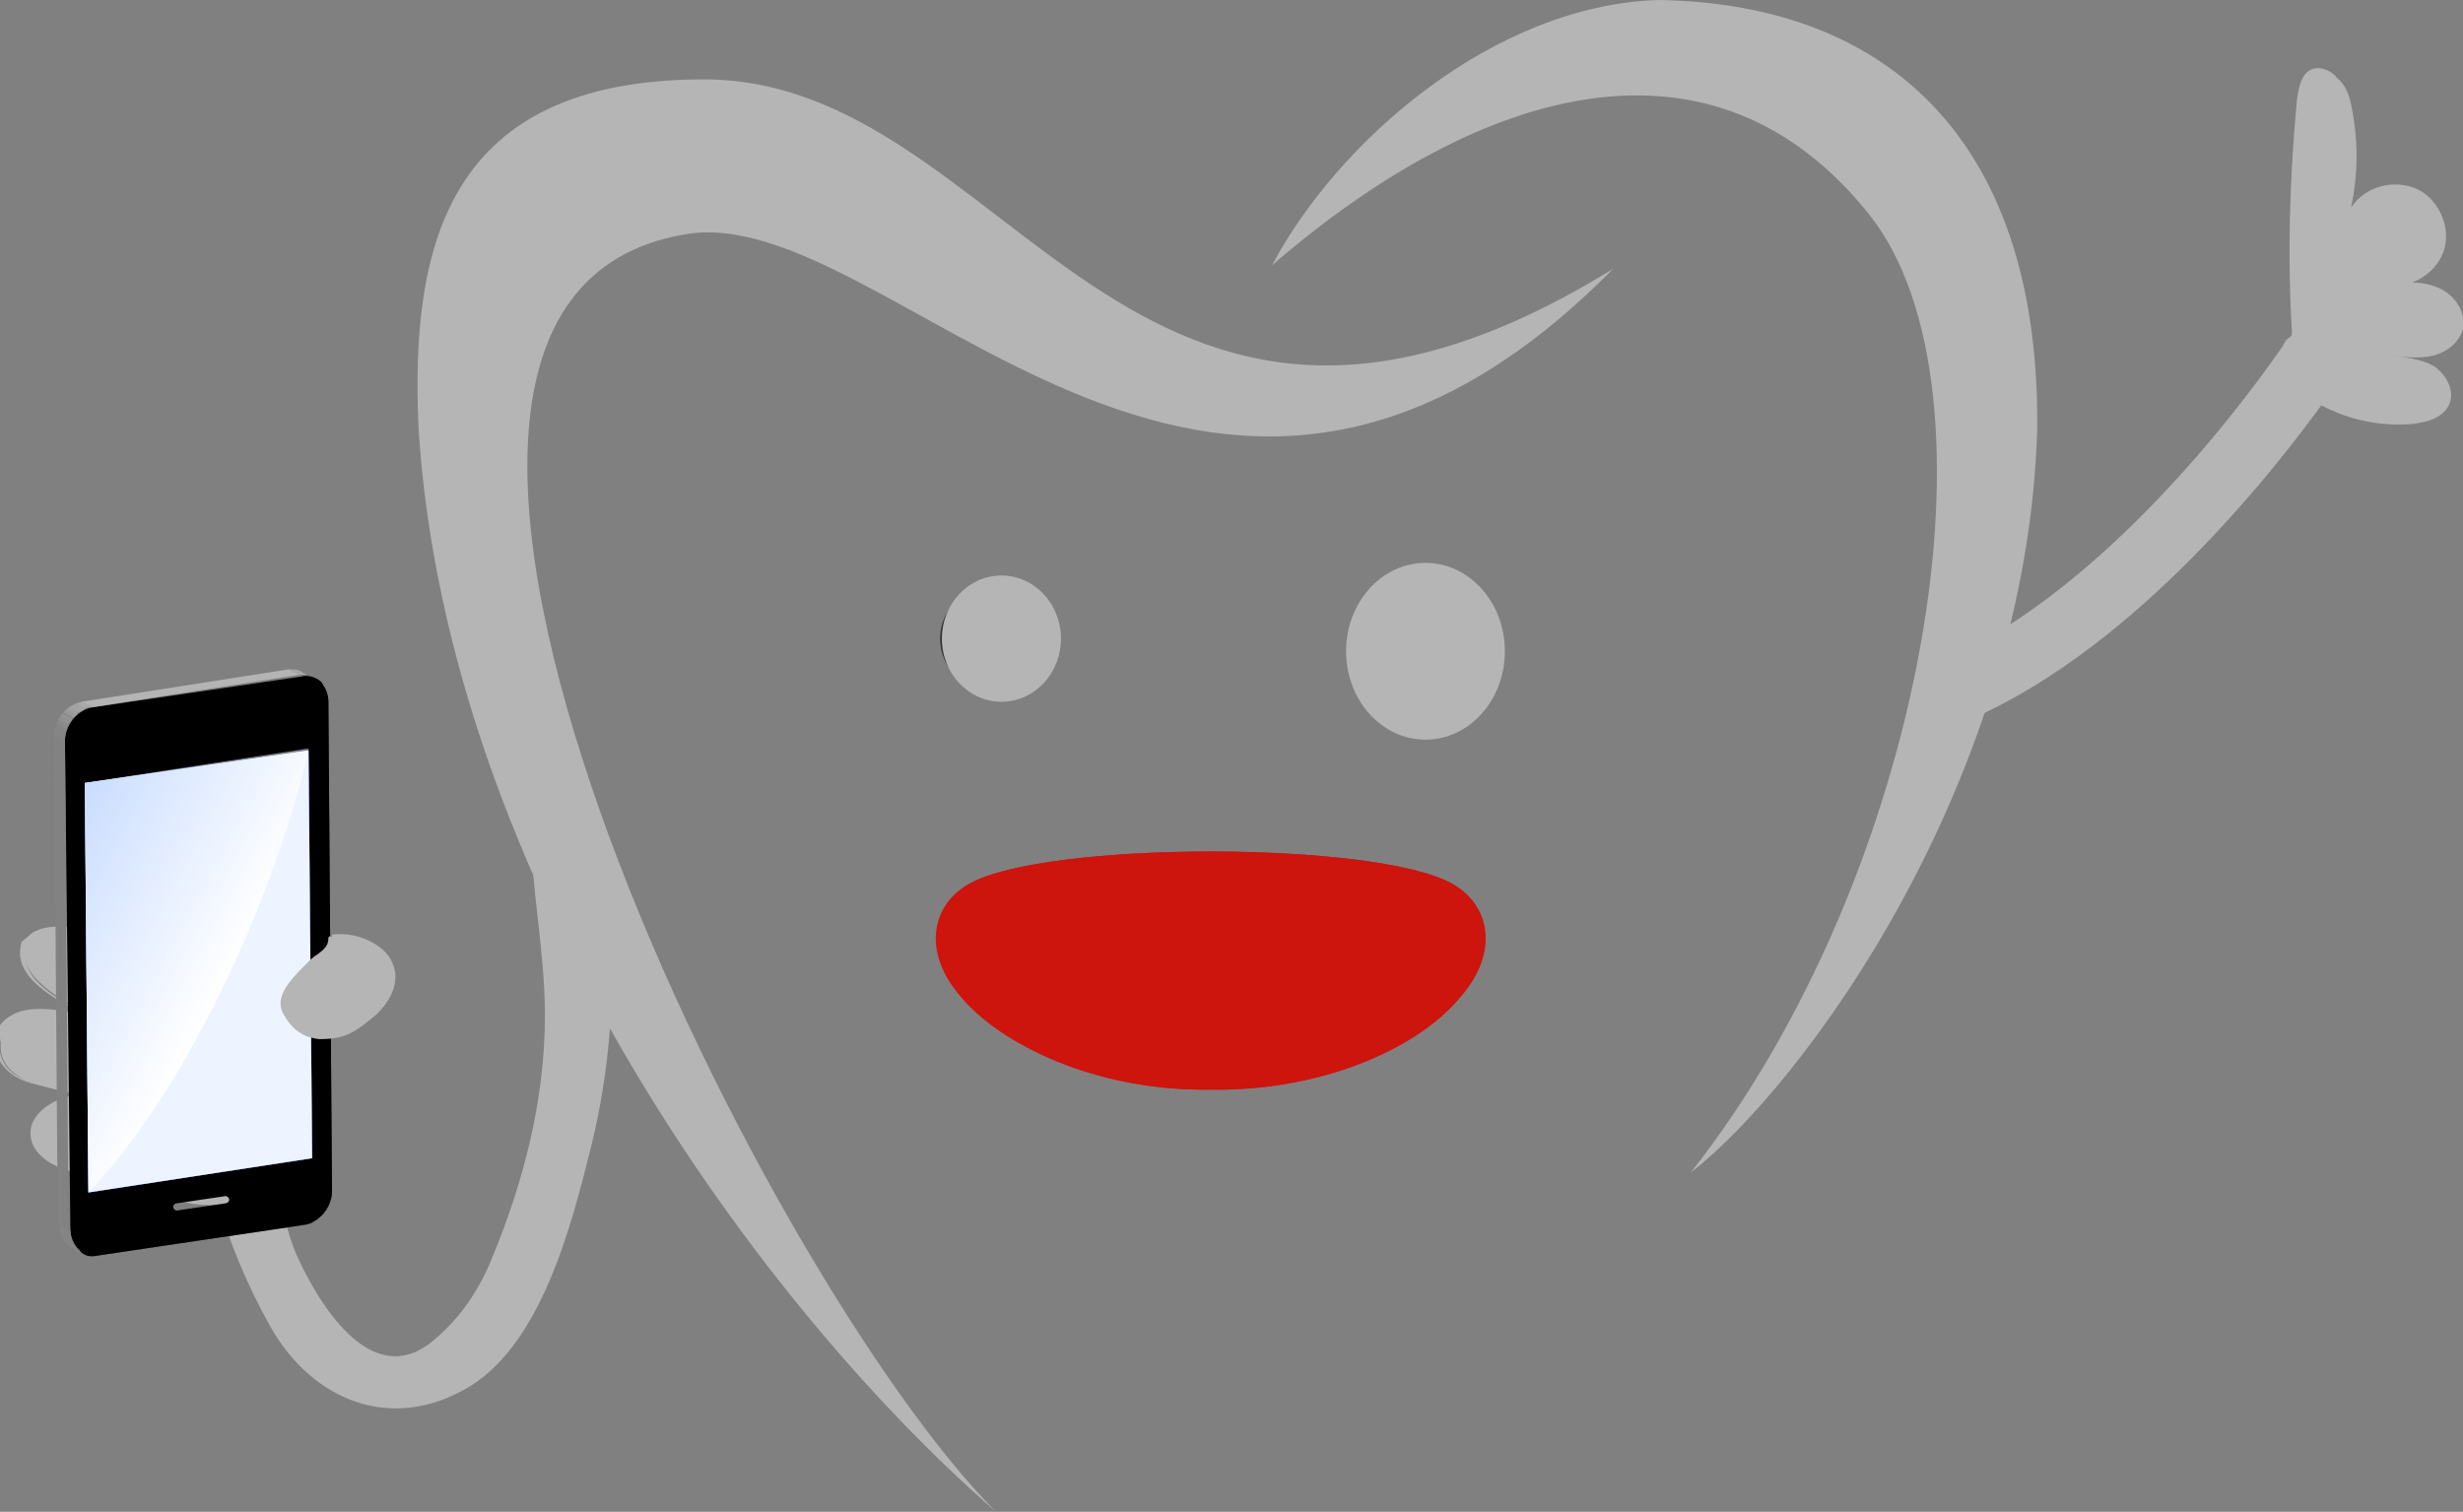 <?xml version="1.0" encoding="utf-8"?>
<!-- Generator: Adobe Illustrator 21.0.0, SVG Export Plug-In . SVG Version: 6.00 Build 0)  -->
<svg version="1.1" id="Calque_1" xmlns="http://www.w3.org/2000/svg" xmlns:xlink="http://www.w3.org/1999/xlink" x="0px" y="0px"
	 viewBox="0 0 136.5 83.8" style="enable-background:new 0 0 136.5 83.8;" xml:space="preserve">
<rect x="0" y="0" width="136.5" height="83.8" fill="#808080" stroke="none"/>
<style type="text/css">
	.st0{fill:#B5B5B5;}
	.st1{fill:#333333;}
	.st2{fill:#CD140D;}
	.st3{fill-rule:evenodd;clip-rule:evenodd;fill:#B5B5B5;}
	.st4{fill:#DBDCDD;}
	.st5{fill:#898B8D;}
	.st6{enable-background:new    ;}
	.st7{clip-path:url(#SVGID_2_);enable-background:new    ;}
	.st8{fill:#4E4E4E;}
	.st9{fill:#4C4C4C;}
	.st10{fill:#494949;}
	.st11{fill:#474747;}
	.st12{fill:#444444;}
	.st13{fill:#424242;}
	.st14{fill:#404040;}
	.st15{fill:#3D3D3D;}
	.st16{fill:#535353;}
	.st17{clip-path:url(#SVGID_4_);enable-background:new    ;}
	.st18{fill:#3C3C3C;}
	.st19{clip-path:url(#SVGID_6_);enable-background:new    ;}
	.st20{clip-path:url(#SVGID_8_);enable-background:new    ;}
	.st21{fill:#A8A8A8;}
	.st22{fill:#A3A3A3;}
	.st23{fill:#9E9E9E;}
	.st24{clip-path:url(#SVGID_10_);enable-background:new    ;}
	.st25{fill:#858585;}
	.st26{clip-path:url(#SVGID_12_);enable-background:new    ;}
	.st27{clip-path:url(#SVGID_14_);enable-background:new    ;}
	.st28{fill:#0033FF;}
	.st29{fill:#EEF4FF;}
	.st30{fill:#B4B4B4;}
	.st31{fill:#828282;}
	.st32{clip-path:url(#SVGID_16_);enable-background:new    ;}
	.st33{fill:#8A8A8A;}
	.st34{fill:#8F8F8F;}
	.st35{fill:#949494;}
	.st36{fill:#999999;}
	.st37{fill:url(#SVGID_17_);}
</style>
<path class="st0" d="M31.9,44.7c-0.6-1.3-2.6-0.5-2.5,0.8c0,3.6,0.8,7.1,0.8,10.8c0,4.7-1.2,9.3-3,13.6c-0.7,1.7-1.8,3.3-3.3,4.5
	c-3.4,2.7-6.3-2.3-7.4-4.7c-1.4-3.1-1.2-7.4-3.2-10.1c-0.1-0.1-0.4-0.2-0.5,0c-2.7,3.6,0.1,10.1,2,13.6c2.2,4.2,6.5,6.2,10.8,3.9
	c4.4-2.3,6.1-9.3,7.2-13.7C34.2,57.6,34.6,50.1,31.9,44.7z"/>
<path class="st0" d="M130.3,5.8c0.4,1.9,0.4,3.8,0,5.7c0.8-1.2,2.4-1.6,3.7-1c1.2,0.6,1.9,2.2,1.4,3.5c-0.5,1.3-2,2.1-3.4,1.8
	c1-0.1,2-0.3,3,0.1c0.9,0.3,1.7,1.3,1.5,2.3c-0.2,0.8-0.9,1.3-1.6,1.5c-0.8,0.2-1.6,0.1-2.4,0c0.8,0.1,1.7,0.2,2.4,0.6
	c0.7,0.5,1.2,1.4,0.8,2.2c-0.4,0.7-1.2,0.9-2,1c-2.3,0.2-4.6-0.5-6.4-1.9c-0.6-5.3-0.5-10.7,0-16.1c0.1-0.6,0.2-1.3,0.7-1.6
	c0.5-0.3,1.2,0,1.5,0.4C130,4.7,130.2,5.3,130.3,5.8z"/>
<g>
	<g>
		<g>
			<circle class="st1" cx="55" cy="35.4" r="2.9"/>
		</g>
	</g>
	<g>
		<g>
			<circle class="st1" cx="79.2" cy="35.4" r="2.9"/>
		</g>
	</g>
</g>
<g>
	<g>
		<g>
			<g>
				<g>
					<g>
						<path class="st2" d="M80.5,49c2,1.1,2.7,3.7,0.4,6.3c-2.1,2.6-7.3,5.2-13.8,5.1c-6.5,0.1-11.7-2.6-13.8-5.1
							c-2.3-2.6-1.5-5.2,0.4-6.3C57.9,46.6,76.3,46.6,80.5,49z"/>
					</g>
				</g>
			</g>
		</g>
		<path class="st2" d="M56.1,56.5c2.3,1.8,6.3,3.3,10.9,3.3c4.7,0.1,8.6-1.5,10.9-3.3c-1.7-1-6-1.2-10.9-1.2S57.8,55.5,56.1,56.5z"
			/>
		<g>
			<g>
				<path class="st2" d="M67.1,53.4c6.2,0.1,11.2-0.2,13.5-2.7c0,0-0.1,0-0.1-0.1c-4.2-2.4-22.6-2.4-26.8,0c0,0-0.1,0-0.1,0.1
					C55.9,53.2,60.9,53.5,67.1,53.4z"/>
			</g>
		</g>
		<g>
			<g>
				<g>
					<g>
						<path class="st2" d="M67.1,49.4c6.6,0,11,0.8,12.3,1.5c0.2,0.1,0.7,0.4,0.7,1c0.1,0.6-0.2,1.3-0.9,2.1c0,0,0,0,0,0
							c-1.8,2.1-6.2,4.4-11.8,4.4c-0.1,0-0.2,0-0.3,0c0,0,0,0,0,0c0,0,0,0,0,0c-0.1,0-0.2,0-0.3,0c-5.6,0-10.1-2.3-11.8-4.4
							c0,0,0,0,0,0c-0.7-0.8-1-1.5-0.9-2.1c0.1-0.5,0.5-0.8,0.7-1C56,50.2,60.4,49.4,67.1,49.4L67.1,49.4L67.1,49.4z M67.1,47.2
							c-5.6,0-11.3,0.6-13.4,1.8c-2,1.1-2.7,3.7-0.4,6.3c2.1,2.5,7.2,5.1,13.5,5.1c0.1,0,0.2,0,0.3,0c0.1,0,0.2,0,0.3,0
							c6.3,0,11.4-2.6,13.5-5.1c2.3-2.6,1.5-5.2-0.4-6.3C78.4,47.8,72.7,47.2,67.1,47.2L67.1,47.2z"/>
					</g>
				</g>
			</g>
		</g>
	</g>
</g>
<path class="st0" d="M127.1,18.2L127.1,18.2l-0.1,0.4l-0.1,0.1c-0.2,0.1-0.3,0.3-0.4,0.5c-0.1,0.1-8.3,12.5-18.3,17.2
	c-0.4,0.2-0.8,0.6-0.9,1c-0.2,0.4-0.1,0.9,0.1,1.4c0.3,0.6,0.8,1,1.5,1c0.3,0,0.6,0,0.9-0.2c9.9-4.6,17.9-15.8,19.4-17.9l0.1-0.1"/>
<g>
	<ellipse class="st0" cx="79" cy="36.1" rx="4.4" ry="4.9"/>
</g>
<path class="st3" d="M38.8,4.4c17.3-0.2,23.7,27.1,50.6,10.5c-22.6,22.9-40.1-4-51.5-1.9c-22.5,3.9,4.4,57.9,17.3,70.8
	c-12.9-11.2-30.4-34.9-32-60C22.7,13.3,25,4.5,38.8,4.4z"/>
<path class="st3" d="M91.9,0c13.1,0.2,21.2,8.2,21,23.9c-0.6,19.4-12.9,36.2-19.2,41.1c13-16.5,17.6-43.4,9.9-53.1
	C95,1.1,82.2,4.6,70.5,14.7C74.1,7.9,82.7,0.3,91.9,0z"/>
<g>
	<ellipse class="st0" cx="55.5" cy="35.4" rx="3.3" ry="3.5"/>
</g>
<g>
	<g>
		<path class="st0" d="M17.8,62.3c-0.3,2.7-1.9,4.4-5.5,4.4c-3.7,0.1-3.1-1.6-6.6-1.6c-5-0.2-4.8-4.5-0.2-4.2L2.2,60
			c-2.3-0.5-2.8-2.7-1.3-3.5c0.9-0.5,2.6-0.4,5.2,0.3c-1.1-0.7-5.3-2.2-4.6-4.4c0.3-1.2,2.3-1.1,4.7-0.2c2.4,0.9,5.7,3,5.1,1
			c-0.6-2-0.5-4.8,1.6-4.7c2.5,0,1.8,3.4,3.3,6c1.3,1.3,2,3,1.7,5.3"/>
		<path class="st0" d="M7.6,61.3c-0.2,0-4.9-0.9-5.9-1.3c-1-0.4-2.2-1.3-1.4-3l0.4-0.3c-0.9,1,2.3,3.5,6.7,3.7
			c1.3,0.1,1.2,0.4,1.2,0.6C8.5,61.2,7.6,61.3,7.6,61.3z"/>
		<path class="st0" d="M7.3,57.4c-0.7-0.3-1.7-0.7-3-1.5c-1.8-1-4-2.5-2.3-4.2l0.3-0.1c-1,0.4,0,2.6,4.2,4.4c1.5,0.6,2,0.9,1.9,1.4
			C8.2,57.9,7.3,57.4,7.3,57.4z"/>
		<path class="st0" d="M12.3,48.5c1.6-0.2,1.9,1.2,2.3,2.8c0.4,1.6,0.7,3.3,1.7,4.2c1,0.9,0.4,4.1-0.4,6.5c-0.8,2.5-3,3.3-4.9,2.8
			c-1.9-0.5-2.6-1.1-4.6-1.1c-2,0-4.4,0.3-4.4-1.3c-0.8,1.9,1.9,2.6,3,2.7C6.3,65.2,7.1,65,9.1,66c2,1,3.2,0.9,5.4,0.4
			c2.3-0.5,2.8-2.2,3.1-3.1c0.3-0.9,0.6-3.6,0.2-6.1c-0.3-1.9-1.5-2.2-2.1-3.8c-0.6-1.6-0.6-4.2-1.8-4.8
			C13.1,48.1,12.3,48.5,12.3,48.5z"/>
		<path class="st0" d="M11.8,66.8c-1.6,0-2.4-0.4-3.1-0.8c-0.7-0.4-1.4-0.8-3.1-0.8c-1.8-0.1-3.2-0.7-3.7-1.6
			c-0.3-0.5-0.3-1.2,0.1-1.7c0.4-0.6,1.3-1.1,2.3-1.2l-2.3-0.6c-1.5-0.3-2.1-1.2-2.3-2c-0.1-0.7,0.2-1.4,0.9-1.8
			c0.8-0.5,2.1-0.5,4.2,0c-1.7-0.9-4.2-2.1-3.6-4.1C1.5,52,1.7,51.7,2,51.6c0.8-0.4,2.3-0.3,4.2,0.4c0.6,0.2,1.3,0.5,2,0.9
			c1.2,0.5,2.6,1.2,2.9,0.9c0.1-0.1,0.1-0.3,0-0.6c-0.4-1.3-0.5-3.2,0.2-4.2c0.4-0.5,0.9-0.7,1.5-0.7c0,0,0,0,0,0
			c1.7,0,2,1.4,2.4,3.1c0.2,1,0.5,2,1.1,3c1.4,1.4,2,3.2,1.7,5.5c0,0.1-0.1,0.1-0.2,0.1c-0.1,0-0.1-0.1-0.1-0.2
			c0.2-2.2-0.3-3.9-1.7-5.2c0,0,0,0,0,0c-0.6-1-0.9-2.1-1.1-3.1c-0.4-1.6-0.7-2.8-2.1-2.8c0,0,0,0,0,0c-0.6,0-1,0.2-1.3,0.6
			c-0.7,0.9-0.6,2.7-0.2,3.9c0.1,0.4,0.1,0.7-0.1,0.9c-0.4,0.4-1.5-0.1-3.2-0.9c-0.7-0.3-1.4-0.6-2-0.8c-1.8-0.6-3.2-0.8-4-0.4
			c-0.3,0.1-0.4,0.3-0.5,0.6c-0.5,1.7,1.9,2.9,3.5,3.7c0.4,0.2,0.8,0.4,1,0.5c0.1,0,0.1,0.1,0.1,0.2c0,0.1-0.1,0.1-0.2,0.1
			c-2.7-0.7-4.2-0.8-5.1-0.3c-0.6,0.3-0.9,0.9-0.8,1.5c0.1,0.7,0.7,1.5,2,1.7l3.3,0.9c0.1,0,0.1,0.1,0.1,0.2C5.6,61,5.5,61,5.4,61
			c-1.5-0.1-2.6,0.3-3.1,1.1C2,62.5,2,63,2.3,63.4c0.5,0.9,1.7,1.4,3.4,1.5c1.7,0,2.5,0.4,3.2,0.8c0.8,0.4,1.5,0.8,3.4,0.8
			c3.3,0,5.1-1.4,5.4-4.2c0-0.1,0.1-0.1,0.2-0.1c0.1,0,0.1,0.1,0.1,0.2c-0.3,3-2.2,4.5-5.7,4.5C12.1,66.8,11.9,66.8,11.8,66.8z"/>
		<path class="st4" d="M14.9,52.5c0.8,2.8,1.7,3.4,1.6,6.2c-0.2,2.7-0.6,3.8-1.3,5c-0.8,1.2,1,0,1.1,0c0.1,0,1.2-5.6,1.2-5.6
			s-0.2-1.6-1-2.7"/>
		<path class="st5" d="M8.1,57.7C8.1,57.7,8,57.7,8.1,57.7L6,57c-0.1,0-0.1-0.1-0.1-0.2c0-0.1,0.1-0.1,0.2-0.1l2,0.7
			c0.1,0,0.1,0.1,0.1,0.2C8.2,57.6,8.2,57.7,8.1,57.7z"/>
		<path class="st5" d="M7.6,61.3c-1.1,0-2.2-0.3-2.2-0.3c-0.1,0-0.2-0.1-0.1-0.2c0-0.1,0.1-0.2,0.2-0.1c0,0,1.4,0.3,2.5,0.3
			c0.1,0,0.2,0.1,0.2,0.2c0,0.1-0.1,0.2-0.2,0.2C7.9,61.3,7.8,61.3,7.6,61.3z"/>
		<path class="st5" d="M11,56.6C11,56.6,11,56.6,11,56.6c-0.2-0.1-0.2-0.2-0.2-0.3c0.4-0.9,0.5-1.8,0.3-2.8c0-0.1,0-0.2,0.1-0.2
			c0.1,0,0.2,0,0.2,0.1c0.2,1,0.1,2-0.3,3C11.2,56.5,11.1,56.6,11,56.6z"/>
	</g>
	<g class="st6">
		<defs>
			<path id="SVGID_1_" class="st6" d="M16.3,67.6c0.9-0.1,1.6-1,1.6-1.9l0.6,0.3c0,0.9-0.7,1.8-1.6,1.9
				C16.7,67.8,16.5,67.7,16.3,67.6z"/>
		</defs>
		<clipPath id="SVGID_2_">
			<use xlink:href="#SVGID_1_"  style="overflow:visible;"/>
		</clipPath>
		<g class="st7">
			<path class="st8" d="M16.9,67.9l-0.6-0.3c0.2,0,0.3-0.1,0.5-0.1l0.6,0.3C17.2,67.8,17,67.9,16.9,67.9"/>
			<path class="st9" d="M17.3,67.7l-0.6-0.3c0.1,0,0.2-0.1,0.3-0.1l0.6,0.3C17.5,67.6,17.4,67.7,17.3,67.7"/>
			<path class="st10" d="M17.6,67.6L17,67.3c0.1,0,0.1-0.1,0.2-0.2l0.6,0.3C17.7,67.5,17.6,67.5,17.6,67.6"/>
			<path class="st11" d="M17.8,67.4l-0.6-0.3c0.1-0.1,0.1-0.1,0.2-0.2l0.6,0.3C17.9,67.3,17.8,67.4,17.8,67.4"/>
			<path class="st12" d="M17.9,67.3L17.3,67c0-0.1,0.1-0.1,0.1-0.2l0.6,0.3C18,67.2,18,67.2,17.9,67.3"/>
			<path class="st13" d="M18.1,67.1l-0.6-0.3c0-0.1,0.1-0.1,0.1-0.2l0.6,0.3C18.1,67,18.1,67,18.1,67.1"/>
			<path class="st14" d="M18.2,66.9l-0.6-0.3c0-0.1,0.1-0.2,0.1-0.3l0.6,0.3C18.3,66.7,18.2,66.8,18.2,66.9"/>
			<path class="st15" d="M18.3,66.6l-0.6-0.3c0.1-0.2,0.1-0.4,0.1-0.7l0.6,0.3C18.4,66.2,18.4,66.4,18.3,66.6"/>
		</g>
	</g>
	<g>
		<polygon class="st16" points="5.4,69.6 4.8,69.3 16.3,67.6 16.9,67.9 		"/>
	</g>
	<g class="st6">
		<defs>
			<path id="SVGID_3_" class="st6" d="M4.8,69.3C4.8,69.3,4.9,69.3,4.8,69.3c0.1,0,0.1,0,0.1,0.1c0,0,0.1,0,0.1,0c0,0,0.1,0,0.1,0
				c0.1,0.1,0.2,0.1,0.3,0.2c-0.3,0-0.6,0-0.8-0.1L4,69.2C4.2,69.3,4.5,69.4,4.8,69.3z"/>
		</defs>
		<clipPath id="SVGID_4_">
			<use xlink:href="#SVGID_3_"  style="overflow:visible;"/>
		</clipPath>
		<g class="st17">
			<path class="st10" d="M4.6,69.5L4,69.2c0,0,0,0,0,0L4.6,69.5C4.6,69.5,4.6,69.5,4.6,69.5"/>
			<path class="st9" d="M4.6,69.5L4,69.2c0.1,0,0.2,0.1,0.2,0.1l0.6,0.3C4.8,69.6,4.7,69.6,4.6,69.5"/>
			<path class="st8" d="M4.9,69.6l-0.6-0.3c0.2,0,0.4,0.1,0.5,0l0.6,0.3C5.2,69.7,5,69.6,4.9,69.6"/>
		</g>
	</g>
	<g>
		<polygon class="st18" points="18.4,66 17.8,65.7 17.6,38.6 18.2,38.9 		"/>
	</g>
	<g class="st6">
		<defs>
			<path id="SVGID_5_" class="st6" d="M17.6,38.6c0-0.4-0.2-0.8-0.4-1.1c0.2,0.1,0.3,0.2,0.5,0.3l0.1,0c0.2,0.3,0.4,0.6,0.4,1.1
				C18,38.8,17.8,38.7,17.6,38.6z"/>
		</defs>
		<clipPath id="SVGID_6_">
			<use xlink:href="#SVGID_5_"  style="overflow:visible;"/>
		</clipPath>
		<g class="st19">
			<path class="st15" d="M18.2,38.9l-0.6-0.3c0-0.4-0.2-0.8-0.4-1.1l0.6,0.3C18,38.1,18.2,38.5,18.2,38.9"/>
		</g>
	</g>
	<g class="st6">
		<defs>
			<path id="SVGID_7_" class="st6" d="M16.8,37.3l0.6,0.3c-0.2-0.1-0.5-0.2-0.8-0.1L16,37.1C16.3,37.1,16.6,37.1,16.8,37.3z"/>
		</defs>
		<clipPath id="SVGID_8_">
			<use xlink:href="#SVGID_7_"  style="overflow:visible;"/>
		</clipPath>
		<g class="st20">
			<path class="st21" d="M16.6,37.4L16,37.1c0.2,0,0.4,0,0.5,0l0.6,0.3C16.9,37.4,16.8,37.4,16.6,37.4"/>
			<path class="st22" d="M17.1,37.5l-0.6-0.3c0.1,0,0.2,0.1,0.2,0.1l0.6,0.3C17.3,37.5,17.2,37.5,17.1,37.5"/>
			<path class="st23" d="M17.4,37.5l-0.6-0.3c0,0,0,0,0,0L17.4,37.5C17.4,37.6,17.4,37.6,17.4,37.5"/>
		</g>
	</g>
	<g>
		<path d="M17.8,37.8c0.2,0.3,0.4,0.6,0.4,1.1L18.4,66c0,0.9-0.7,1.8-1.6,1.9L5.4,69.6c-0.4,0.1-0.8,0-1-0.3
			c-0.3-0.3-0.5-0.7-0.5-1.2L3.6,41.1c0-0.9,0.7-1.8,1.6-1.9l11.5-1.7C17,37.4,17.5,37.5,17.8,37.8z M17.3,64.2l-0.2-22.7l-0.1,0
			L4.7,43.4l0.2,22.7L17.3,64.2 M12.5,66.7c0.1,0,0.2-0.1,0.2-0.2c0-0.1-0.1-0.2-0.2-0.2l-2.7,0.4c-0.1,0-0.2,0.1-0.2,0.2
			c0,0.1,0.1,0.2,0.2,0.2L12.5,66.7"/>
	</g>
	<g class="st6">
		<defs>
			<path id="SVGID_9_" class="st6" d="M4.6,69.5L4,69.2c-0.1,0-0.1-0.1-0.2-0.1c-0.3-0.3-0.5-0.7-0.5-1.2l0.6,0.3
				c0,0.5,0.2,0.9,0.5,1.2C4.4,69.4,4.5,69.5,4.6,69.5z"/>
		</defs>
		<clipPath id="SVGID_10_">
			<use xlink:href="#SVGID_9_"  style="overflow:visible;"/>
		</clipPath>
		<g class="st24">
			<path class="st25" d="M4.6,69.5L4,69.2c-0.1,0-0.1-0.1-0.2-0.1c-0.3-0.3-0.5-0.7-0.5-1.2l0.6,0.3c0,0.5,0.2,0.9,0.5,1.2
				C4.4,69.4,4.5,69.5,4.6,69.5"/>
		</g>
	</g>
	<g class="st6">
		<defs>
			<path id="SVGID_11_" class="st6" d="M4.2,69.3c-0.1-0.1-0.2-0.1-0.4-0.2C4,69.2,4.2,69.3,4.2,69.3C4.3,69.3,4.3,69.3,4.2,69.3z"
				/>
		</defs>
		<clipPath id="SVGID_12_">
			<use xlink:href="#SVGID_11_"  style="overflow:visible;"/>
		</clipPath>
		<g class="st26">
			<path class="st15" d="M4.7,69.6l-0.6-0.3c-0.1-0.1-0.2-0.2-0.3-0.3l0.6,0.3C4.5,69.5,4.6,69.6,4.7,69.6"/>
		</g>
	</g>
	<g class="st6">
		<defs>
			<path id="SVGID_13_" class="st6" d="M4.1,69.3c-0.1-0.1-0.2-0.2-0.3-0.3c0.2,0.1,0.3,0.2,0.5,0.3l0.1,0c0.1,0.1,0.2,0.2,0.3,0.3
				C4.5,69.5,4.3,69.4,4.1,69.3z"/>
		</defs>
		<clipPath id="SVGID_14_">
			<use xlink:href="#SVGID_13_"  style="overflow:visible;"/>
		</clipPath>
		<g class="st27">
			<path class="st25" d="M4.7,69.6l-0.6-0.3c-0.1-0.1-0.2-0.2-0.3-0.3l0.6,0.3C4.5,69.5,4.6,69.6,4.7,69.6"/>
		</g>
	</g>
	<polygon class="st28" points="17.3,64.2 17.1,41.6 17,41.6 4.7,43.4 4.9,66 4.9,66 4.9,66.1 	"/>
	<polygon class="st29" points="17.3,64.2 17.1,41.6 17,41.6 4.7,43.4 4.9,66 4.9,66 4.9,66.1 	"/>
	<g>
		<polygon class="st30" points="5.1,39.2 4.5,38.9 16,37.1 16.6,37.4 		"/>
	</g>
	<g>
		<polygon class="st31" points="3.8,68.2 3.2,67.9 3,40.8 3.6,41.1 		"/>
	</g>
	<g class="st6">
		<defs>
			<path id="SVGID_15_" class="st6" d="M3.6,41.1L3,40.8c0-0.9,0.7-1.8,1.6-1.9l0.6,0.3C4.2,39.3,3.6,40.2,3.6,41.1z"/>
		</defs>
		<clipPath id="SVGID_16_">
			<use xlink:href="#SVGID_15_"  style="overflow:visible;"/>
		</clipPath>
		<g class="st32">
			<path class="st25" d="M3.6,41.1L3,40.8c0-0.2,0-0.5,0.1-0.7l0.6,0.3C3.6,40.7,3.6,40.9,3.6,41.1"/>
			<path class="st33" d="M3.7,40.4l-0.6-0.3c0-0.1,0.1-0.2,0.1-0.3l0.6,0.3C3.7,40.3,3.7,40.3,3.7,40.4"/>
			<path class="st34" d="M3.8,40.2l-0.6-0.3c0-0.1,0.1-0.1,0.1-0.2L3.9,40C3.9,40,3.8,40.1,3.8,40.2"/>
			<path class="st35" d="M3.9,40l-0.6-0.3c0-0.1,0.1-0.1,0.1-0.2l0.6,0.3C4,39.8,4,39.9,3.9,40"/>
			<path class="st36" d="M4.1,39.8l-0.6-0.3c0-0.1,0.1-0.1,0.2-0.2l0.6,0.3C4.2,39.7,4.1,39.7,4.1,39.8"/>
			<path class="st23" d="M4.2,39.6l-0.6-0.3c0.1-0.1,0.1-0.1,0.2-0.2l0.6,0.3C4.3,39.5,4.3,39.6,4.2,39.6"/>
			<path class="st22" d="M4.4,39.5l-0.6-0.3C3.9,39.1,4,39.1,4.1,39l0.6,0.3C4.6,39.4,4.5,39.4,4.4,39.5"/>
			<path class="st21" d="M4.7,39.3L4.1,39c0.1-0.1,0.3-0.1,0.5-0.1l0.6,0.3C5,39.2,4.8,39.2,4.7,39.3"/>
		</g>
	</g>
	<g>
		<path class="st0" d="M18.3,52c0.2,0.8-1.1,1.2-1.8,2.2c-0.7,1-1.3,1.5-0.2,2.7c1.1,1.2,3.1,0.4,4.1-0.5c1-0.9,2-2.7,0.7-3.6
			C19.9,51.9,18.8,51.8,18.3,52z"/>
		<path class="st0" d="M16.1,56.7c-0.9-1.1-0.3-1.8,0.7-2.8c1-1,1.7-1.3,1.5-1.8c0,0,0-0.1,0-0.1c0.2,0,1.3-0.1,2.4,0.6
			c0.5,0.3,0.7,0.6,0.9,1c-1.1-0.7-2.7,0.3-3.5,1.7c-0.8,1.5,0.2,2.1,0.2,2.1s-0.2,0.1-0.4,0.1c-0.1,0-0.2,0-0.2,0c0,0,0,0,0,0
			C17.2,57.5,16.6,57.3,16.1,56.7z"/>
		<path class="st0" d="M17.7,57.6C17.7,57.6,17.7,57.6,17.7,57.6c-0.9-0.1-1.5-0.5-2-1.4c-0.5-0.9,0.3-1.8,1.2-2.7
			c0.3-0.3,0.5-0.5,0.7-0.6c0.4-0.3,0.6-0.5,0.6-0.9c0-0.1,0.1-0.1,0.1-0.1c0.1,0,0.1,0.1,0.1,0.1c0,0.6-0.2,0.8-0.7,1.2
			c-0.2,0.2-0.4,0.4-0.7,0.6c-1.1,1.1-1.4,1.8-1.1,2.3c0.4,0.8,0.9,1.2,1.8,1.2c0.1,0,0.1,0.1,0.1,0.1
			C17.8,57.6,17.7,57.6,17.7,57.6z"/>
		<path class="st0" d="M17.7,57.6C17.7,57.6,17.7,57.6,17.7,57.6l0-0.3c0,0,0,0,0,0c1.4,0,1.8-0.3,2.9-1.3l0,0c0.7-0.6,1-1.4,1-2
			c0-0.5-0.3-1-0.9-1.3c-1.1-0.8-2.3-0.6-2.3-0.6l0-0.3c0.1,0,1.3-0.2,2.5,0.6c0.6,0.4,0.9,0.9,1,1.5c0.1,0.8-0.3,1.6-1,2.3l0,0
			C19.7,57.2,19.2,57.6,17.7,57.6z"/>
	</g>
	
		<linearGradient id="SVGID_17_" gradientUnits="userSpaceOnUse" x1="-3426.107" y1="-71.239" x2="-3438.203" y2="-77.597" gradientTransform="matrix(1 3.736758e-03 -3.736758e-03 1 3438.222 138.685)">
		<stop  offset="0" style="stop-color:#FFFFFF"/>
		<stop  offset="1" style="stop-color:#C2D8FF"/>
	</linearGradient>
	<path class="st37" d="M17.1,41.6L17.1,41.6L4.7,43.4L4.9,66l0,0.1l0,0C9.9,60.9,14.9,50.8,17.1,41.6L17.1,41.6z"/>
</g>
</svg>
